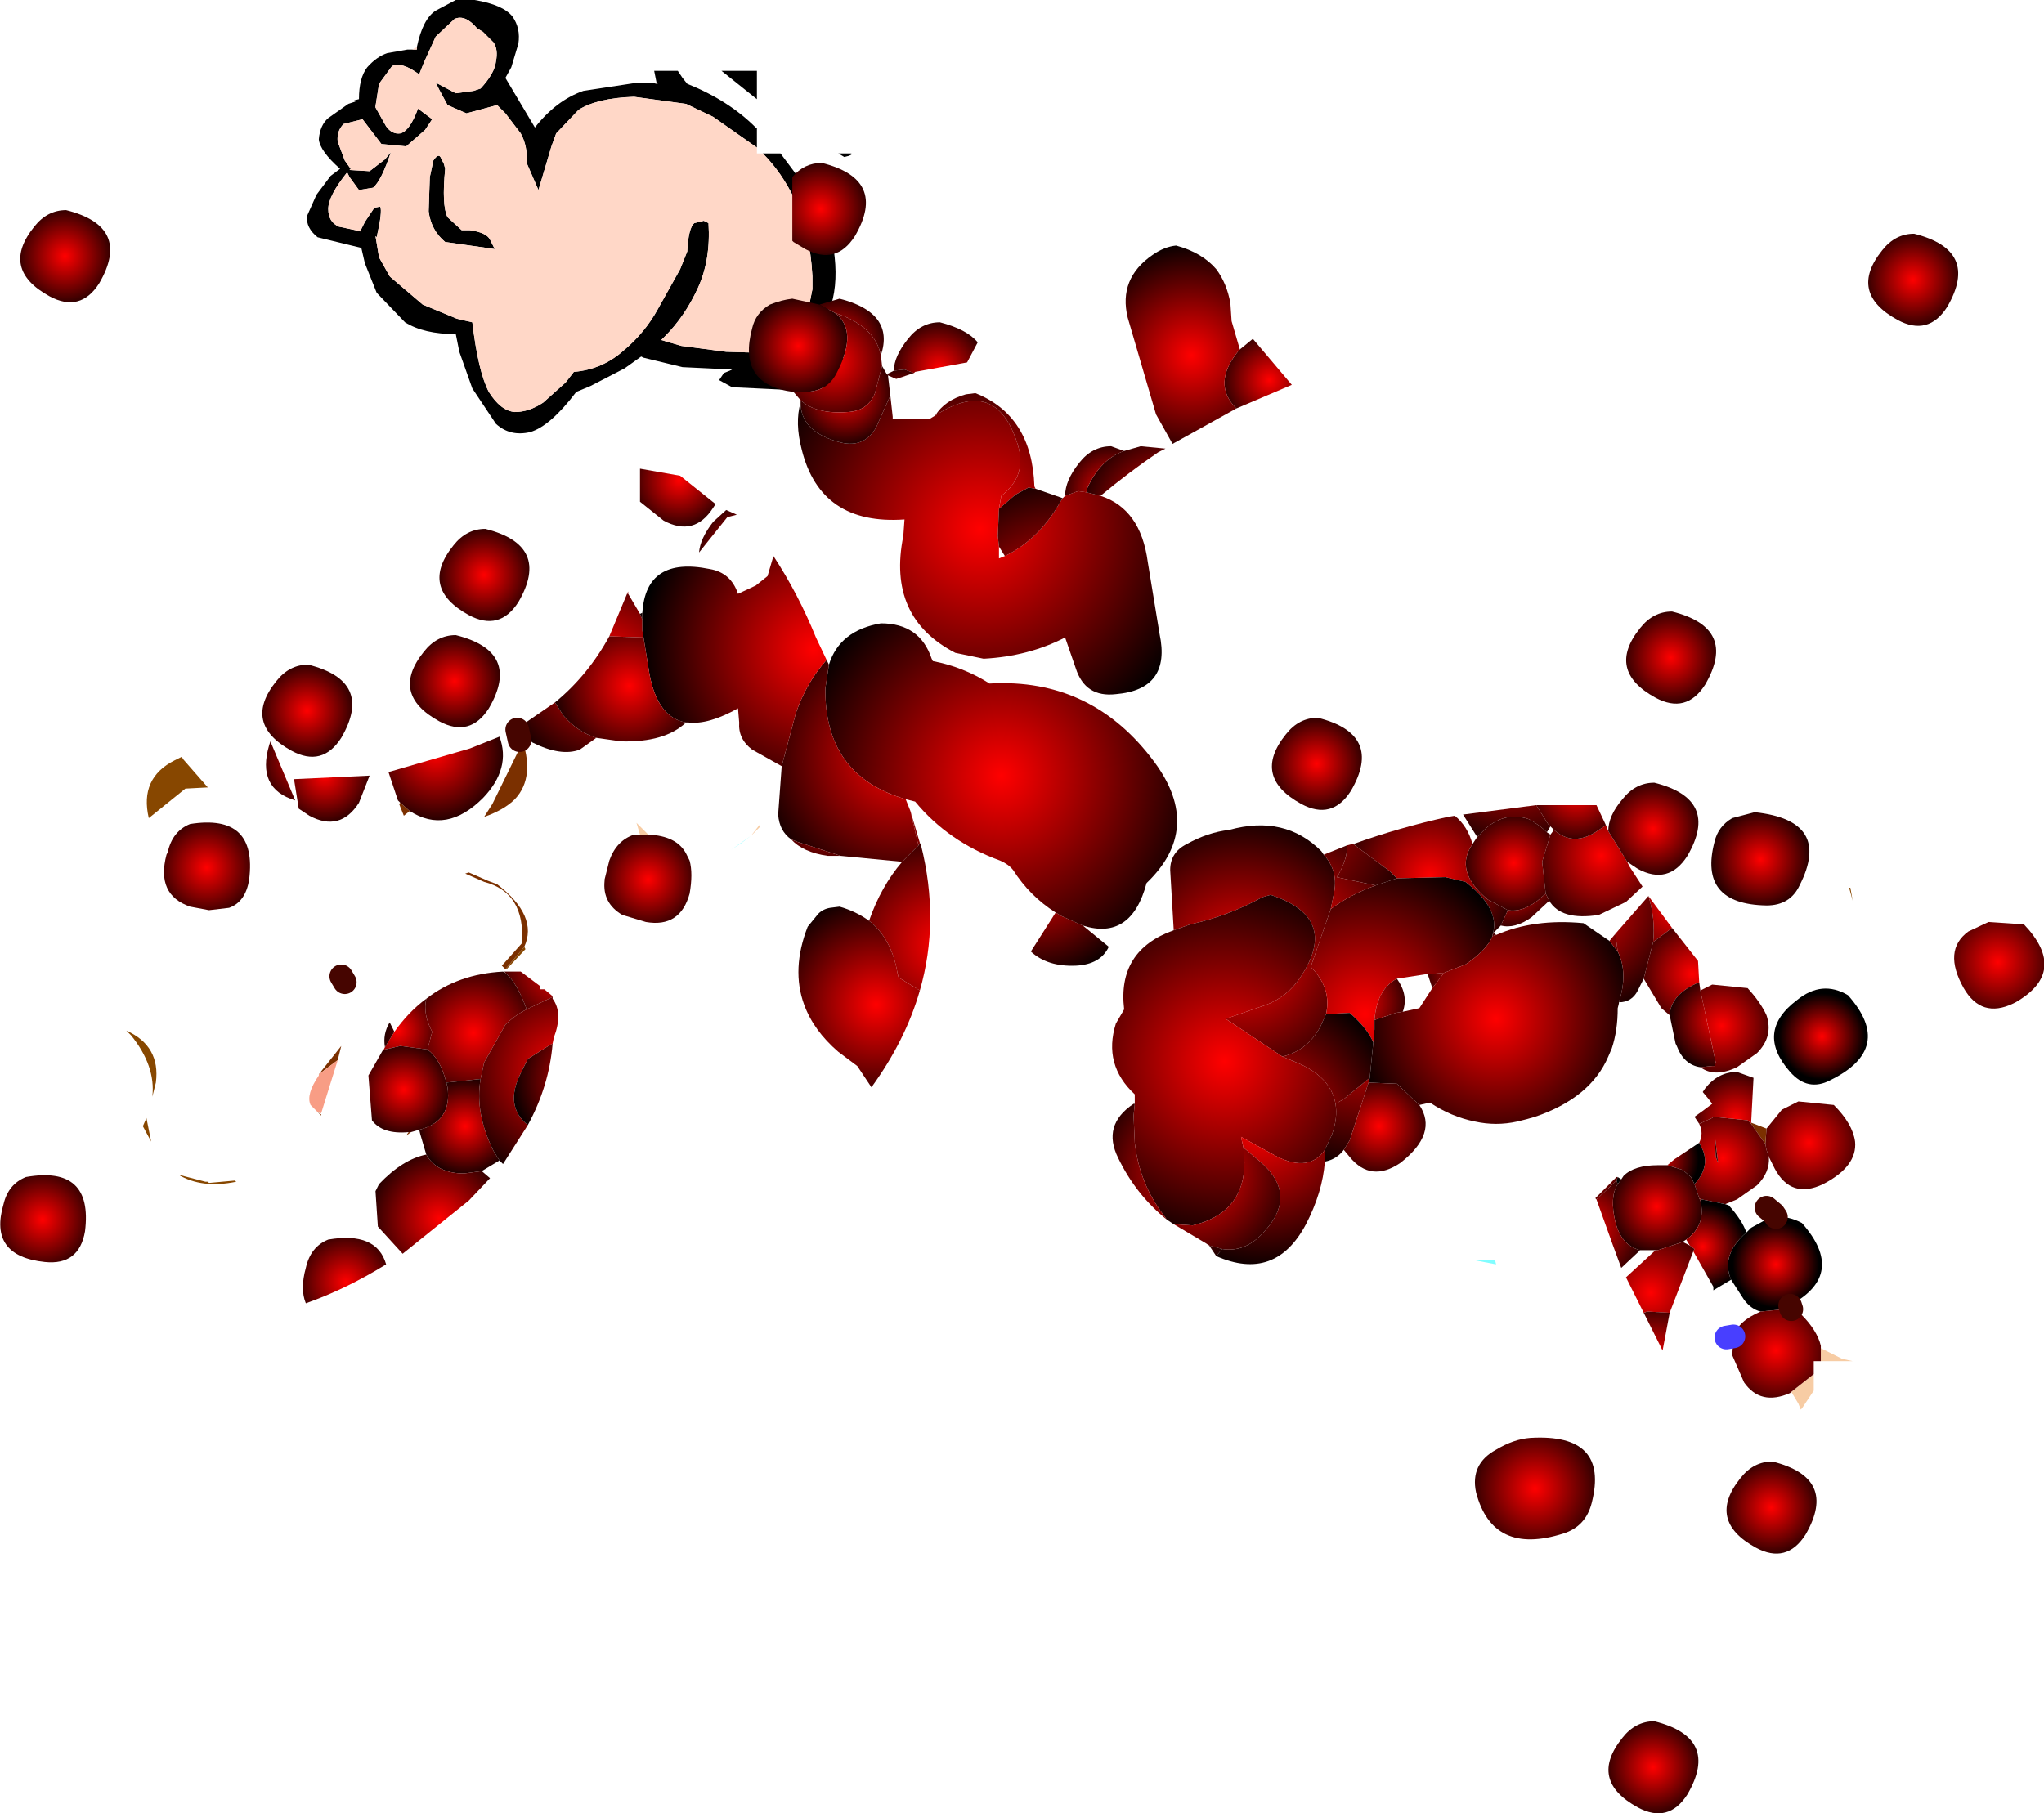 <?xml version="1.0" encoding="UTF-8" standalone="no"?>
<svg xmlns:xlink="http://www.w3.org/1999/xlink" height="76.8px" width="86.55px" xmlns="http://www.w3.org/2000/svg">
  <g transform="matrix(1.0, 0.0, 0.0, 1.0, 145.55, -12.85)">
    <path d="M-113.25 19.35 Q-112.45 20.15 -111.9 21.3 -111.25 22.65 -111.15 24.55 L-111.15 25.1 -111.4 26.35 Q-111.65 27.05 -112.4 27.7 L-112.55 27.8 -113.05 27.8 -114.8 27.75 -116.7 27.5 -117.55 27.25 -117.4 27.1 Q-116.55 26.25 -116.0 25.05 -115.45 23.85 -115.55 22.3 L-115.75 22.2 -116.15 22.3 Q-116.4 22.5 -116.45 23.5 L-116.75 24.25 -117.7 25.95 Q-118.25 26.95 -119.15 27.7 -120.05 28.5 -121.25 28.6 L-121.6 29.05 -122.55 29.9 Q-123.15 30.3 -123.75 30.3 -124.35 30.25 -124.85 29.45 -125.3 28.6 -125.55 26.5 L-126.2 26.35 -127.65 25.75 -129.0 24.6 -129.05 24.55 -129.5 23.75 -129.65 22.85 -129.6 22.9 Q-129.35 21.8 -129.45 21.6 L-129.7 21.65 -130.1 22.25 -130.3 22.65 -130.25 22.65 -131.2 22.45 Q-131.65 22.25 -131.65 21.7 -131.65 21.15 -130.85 20.15 L-130.75 20.35 -130.35 20.9 -129.75 20.8 Q-129.4 20.5 -129.0 19.3 L-129.25 19.6 -129.9 20.1 -130.75 20.05 -130.7 20.0 -130.95 19.65 -131.25 18.85 Q-131.3 18.4 -131.0 18.1 L-130.2 17.9 -129.4 18.95 -128.35 19.05 -127.55 18.35 -127.25 17.9 -127.85 17.45 Q-128.2 18.4 -128.6 18.5 -128.95 18.55 -129.2 18.2 L-129.65 17.4 -129.65 17.35 -129.5 16.4 -128.95 15.65 Q-128.55 15.45 -127.8 16.0 L-127.6 15.5 -127.1 14.4 -126.3 13.65 Q-125.85 13.45 -125.35 14.05 L-125.1 14.2 -124.65 14.65 Q-124.45 14.95 -124.55 15.45 -124.6 15.95 -125.2 16.6 L-125.5 16.7 -126.25 16.8 -127.1 16.35 -126.95 16.65 -126.6 17.3 -125.8 17.65 -124.5 17.3 -124.15 17.65 -123.5 18.5 Q-123.2 19.05 -123.25 19.75 L-122.75 20.9 -122.2 19.05 -122.0 18.5 -121.05 17.5 Q-120.25 17.0 -118.7 16.95 L-116.5 17.25 -115.35 17.8 -113.5 19.1 -113.5 18.25 -113.55 18.25 Q-114.7 17.1 -116.45 16.4 L-116.65 16.15 -116.85 15.85 -117.85 15.85 -117.75 16.35 -117.7 16.4 -118.05 16.35 -118.55 16.35 -120.85 16.7 Q-122.0 17.1 -122.9 18.25 L-124.15 16.15 -123.9 15.7 -123.6 14.7 Q-123.5 14.05 -123.85 13.55 -124.25 13.05 -125.45 12.85 L-126.0 12.85 -126.25 12.85 -127.1 13.3 Q-127.65 13.65 -127.9 14.85 L-127.9 14.95 -128.1 14.95 -128.3 14.95 -129.15 15.1 Q-129.6 15.25 -130.0 15.7 -130.35 16.15 -130.35 17.05 L-130.55 17.1 -130.5 17.15 -130.8 17.25 -131.65 17.85 Q-132.0 18.15 -132.05 18.75 -132.0 19.25 -131.15 20.0 L-131.55 20.3 -132.15 21.1 -132.55 22.0 Q-132.6 22.5 -132.1 22.9 L-130.25 23.35 -130.1 24.0 -129.6 25.25 -128.4 26.5 Q-127.6 27.0 -126.25 27.0 L-126.1 27.75 -125.55 29.3 -124.55 30.8 Q-123.95 31.35 -123.1 31.15 -122.25 30.9 -121.15 29.45 L-120.55 29.2 -119.1 28.45 -118.4 27.95 -118.3 28.0 -116.65 28.4 -114.55 28.5 -114.65 28.55 -114.9 28.65 -115.1 28.95 -114.55 29.25 -112.45 29.35 -111.75 29.4 -110.3 29.2 -109.5 28.95 -109.5 27.75 -109.75 27.95 -109.95 28.1 -110.15 28.15 -111.15 28.5 -111.4 28.55 -112.55 28.55 -112.15 28.25 -111.2 27.35 -110.35 25.75 Q-110.05 24.75 -110.25 23.4 L-110.55 22.55 -111.6 20.55 -112.5 19.35 -113.25 19.35 M-109.5 19.35 L-110.05 19.35 -109.8 19.5 -109.6 19.45 -109.5 19.4 -109.5 19.35 M-113.5 17.05 L-113.5 15.85 -115.0 15.85 -113.5 17.05 M-126.9 19.5 Q-127.0 19.35 -127.2 19.65 L-127.35 20.35 -127.4 21.8 Q-127.3 22.6 -126.7 23.1 L-124.6 23.4 -124.8 23.0 Q-124.95 22.7 -125.65 22.6 L-126.0 22.6 -126.6 22.05 Q-126.85 21.55 -126.7 20.0 L-126.75 19.8 -126.9 19.5" fill="#000000" fill-rule="evenodd" stroke="none"/>
    <path d="M-113.5 19.1 L-115.35 17.8 -116.5 17.25 -118.7 16.95 Q-120.25 17.0 -121.05 17.5 L-122.0 18.5 -122.2 19.05 -122.75 20.9 -123.25 19.75 Q-123.2 19.05 -123.5 18.5 L-124.15 17.65 -124.5 17.3 -125.8 17.65 -126.6 17.3 -126.95 16.65 -127.1 16.35 -126.25 16.8 -125.5 16.7 -125.2 16.6 Q-124.6 15.95 -124.55 15.45 -124.45 14.95 -124.65 14.65 L-125.1 14.2 -125.35 14.05 Q-125.85 13.45 -126.3 13.65 L-127.1 14.4 -127.6 15.5 -127.8 16.0 Q-128.55 15.45 -128.95 15.65 L-129.5 16.4 -129.65 17.35 -129.65 17.4 -129.2 18.2 Q-128.95 18.55 -128.6 18.5 -128.2 18.4 -127.85 17.45 L-127.25 17.9 -127.55 18.35 -128.35 19.05 -129.4 18.95 -130.2 17.9 -131.0 18.1 Q-131.3 18.4 -131.25 18.85 L-130.95 19.65 -130.7 20.0 -130.75 20.05 -129.9 20.1 -129.25 19.6 -129.0 19.3 Q-129.4 20.5 -129.75 20.8 L-130.35 20.9 -130.75 20.35 -130.85 20.15 Q-131.65 21.15 -131.65 21.7 -131.65 22.25 -131.2 22.45 L-130.25 22.65 -130.3 22.65 -130.1 22.25 -129.7 21.65 -129.45 21.6 Q-129.35 21.8 -129.6 22.9 L-129.65 22.85 -129.5 23.75 -129.05 24.55 -129.0 24.6 -127.65 25.75 -126.2 26.35 -125.55 26.5 Q-125.3 28.6 -124.85 29.45 -124.35 30.25 -123.75 30.3 -123.15 30.3 -122.55 29.9 L-121.6 29.05 -121.25 28.6 Q-120.05 28.5 -119.15 27.7 -118.25 26.95 -117.7 25.95 L-116.75 24.25 -116.45 23.5 Q-116.4 22.5 -116.15 22.3 L-115.75 22.2 -115.55 22.3 Q-115.45 23.85 -116.0 25.05 -116.55 26.25 -117.4 27.1 L-117.55 27.25 -116.7 27.5 -114.8 27.75 -113.05 27.8 -112.55 27.8 -112.4 27.7 Q-111.65 27.05 -111.4 26.35 L-111.15 25.1 -111.15 24.55 Q-111.25 22.65 -111.9 21.3 -112.45 20.15 -113.25 19.35 L-113.5 19.35 -113.5 19.1 M-111.4 28.55 L-111.15 28.5 -110.15 28.15 -109.95 28.1 -111.4 28.55 M-128.1 14.95 L-127.9 14.95 -127.9 14.85 -128.1 14.95 M-118.05 16.35 L-117.7 16.4 -117.75 16.35 -118.05 16.35 M-126.9 19.5 L-126.75 19.8 -126.7 20.0 Q-126.85 21.55 -126.6 22.05 L-126.0 22.6 -125.65 22.6 Q-124.95 22.7 -124.8 23.0 L-124.6 23.4 -126.7 23.1 Q-127.3 22.6 -127.4 21.8 L-127.35 20.35 -127.2 19.65 Q-127.0 19.35 -126.9 19.5" fill="#ffd7c7" fill-rule="evenodd" stroke="none"/>
    <path d="M-65.85 23.45 Q-65.3 22.75 -64.5 22.75 -61.7 23.45 -63.1 25.85 -63.9 27.1 -65.2 26.4 -67.3 25.25 -65.85 23.45" fill="url(#gradient0)" fill-rule="evenodd" stroke="none"/>
    <path d="M-93.05 27.65 L-92.5 27.2 -90.85 29.15 -93.2 30.15 Q-94.25 29.1 -93.1 27.7 L-93.05 27.65" fill="url(#gradient1)" fill-rule="evenodd" stroke="none"/>
    <path d="M-93.2 30.15 L-95.9 31.65 -96.6 30.4 -97.8 26.3 Q-98.2 24.65 -96.75 23.65 -96.25 23.3 -95.75 23.25 -94.65 23.55 -94.05 24.25 -93.6 24.85 -93.45 25.7 L-93.4 26.45 -93.05 27.65 -93.1 27.7 Q-94.25 29.1 -93.2 30.15" fill="url(#gradient2)" fill-rule="evenodd" stroke="none"/>
    <path d="M-100.55 33.95 L-100.45 33.85 -99.9 33.65 -99.55 33.7 -98.95 33.85 Q-97.25 34.4 -96.95 36.65 L-96.45 39.7 Q-95.95 42.05 -98.3 42.25 -99.6 42.4 -100.0 41.15 L-100.45 39.85 Q-102.0 40.65 -103.9 40.75 L-105.1 40.5 Q-108.0 39.0 -107.3 35.55 L-107.25 34.85 Q-110.8 35.1 -111.6 31.9 -111.9 30.75 -111.65 29.9 -111.65 31.1 -110.1 31.55 -109.0 31.9 -108.45 30.95 L-107.85 29.6 -107.75 30.5 -107.75 30.6 -106.2 30.6 -105.95 30.45 Q-103.35 28.75 -102.45 31.7 -102.05 33.0 -103.15 33.85 L-103.25 34.4 -103.3 35.55 -103.25 36.0 -103.25 36.5 -103.0 36.4 Q-101.55 35.7 -100.65 34.1 L-100.55 33.95" fill="url(#gradient3)" fill-rule="evenodd" stroke="none"/>
    <path d="M-105.95 30.45 Q-105.55 29.8 -104.65 29.55 L-104.25 29.5 Q-101.85 30.45 -101.75 33.45 L-101.7 33.55 -102.0 33.5 -102.55 33.8 -103.25 34.4 -103.15 33.85 Q-102.05 33.0 -102.45 31.7 -103.35 28.75 -105.95 30.45" fill="url(#gradient4)" fill-rule="evenodd" stroke="none"/>
    <path d="M-101.7 33.55 L-100.55 33.95 -100.65 34.1 Q-101.55 35.7 -103.0 36.4 L-103.25 36.0 -103.3 35.55 -103.25 34.4 -102.55 33.8 -102.0 33.5 -101.7 33.55" fill="url(#gradient5)" fill-rule="evenodd" stroke="none"/>
    <path d="M-97.95 31.95 L-97.25 31.75 -96.2 31.85 -96.5 32.0 Q-97.75 32.85 -98.95 33.85 L-99.55 33.7 -99.5 33.5 Q-98.95 32.3 -97.95 31.95" fill="url(#gradient6)" fill-rule="evenodd" stroke="none"/>
    <path d="M-100.45 33.85 Q-100.45 33.2 -99.85 32.45 -99.3 31.75 -98.5 31.75 L-97.95 31.95 Q-98.95 32.3 -99.5 33.5 L-99.55 33.7 -99.9 33.65 -100.45 33.85" fill="url(#gradient7)" fill-rule="evenodd" stroke="none"/>
    <path d="M-89.75 43.25 Q-86.95 43.95 -88.35 46.35 -89.15 47.6 -90.45 46.9 -92.55 45.75 -91.1 43.95 -90.55 43.25 -89.75 43.25" fill="url(#gradient8)" fill-rule="evenodd" stroke="none"/>
    <path d="M-95.85 52.25 L-96.0 49.7 Q-96.0 48.95 -95.3 48.6 -94.4 48.1 -93.5 48.0 -91.15 47.35 -89.6 48.9 L-89.5 49.05 Q-88.9 49.7 -89.05 50.6 L-89.2 51.35 -90.05 53.8 Q-89.15 54.7 -89.4 55.8 L-89.65 56.35 Q-90.2 57.35 -91.25 57.6 L-93.65 56.0 -92.2 55.5 Q-91.2 55.2 -90.6 54.4 -88.7 51.75 -91.75 50.75 L-92.1 50.85 Q-93.55 51.65 -95.15 52.0 L-95.85 52.25" fill="url(#gradient9)" fill-rule="evenodd" stroke="none"/>
    <path d="M-95.85 52.25 L-95.15 52.0 Q-93.55 51.65 -92.1 50.85 L-91.75 50.75 Q-88.7 51.75 -90.6 54.4 -91.2 55.2 -92.2 55.5 L-93.65 56.0 -91.25 57.6 -90.65 57.85 Q-89.2 58.45 -89.0 59.6 -88.9 60.2 -89.15 60.9 L-89.45 61.55 Q-90.1 62.5 -91.45 61.85 L-93.0 61.0 -92.9 61.45 Q-92.55 64.15 -95.05 64.75 L-95.85 64.7 -96.15 64.5 -96.25 64.35 Q-97.3 63.0 -97.5 61.25 L-97.55 60.1 -97.5 59.6 -97.5 59.2 Q-98.85 57.95 -98.3 56.2 L-97.95 55.6 Q-98.25 53.1 -95.85 52.25" fill="url(#gradient10)" fill-rule="evenodd" stroke="none"/>
    <path d="M-100.85 51.5 L-100.6 51.65 -99.7 52.05 -98.6 52.95 Q-98.95 53.7 -100.0 53.75 -101.2 53.8 -101.9 53.15 L-100.85 51.5" fill="url(#gradient11)" fill-rule="evenodd" stroke="none"/>
    <path d="M-99.7 52.05 L-100.6 51.65 -100.85 51.5 Q-101.95 50.8 -102.65 49.7 -102.85 49.45 -103.2 49.3 -105.4 48.5 -106.8 46.8 L-107.2 46.7 Q-110.65 45.7 -110.6 42.0 L-110.45 41.0 Q-110.0 39.55 -108.25 39.25 -106.6 39.25 -106.1 40.75 L-106.05 40.85 Q-104.75 41.1 -103.65 41.8 -99.3 41.55 -96.65 45.15 -94.6 47.95 -97.0 50.25 -97.65 52.7 -99.7 52.05" fill="url(#gradient12)" fill-rule="evenodd" stroke="none"/>
    <path d="M-83.2 48.6 L-83.0 48.3 -82.65 47.95 Q-81.8 47.2 -80.8 47.55 -80.35 47.8 -80.05 48.1 L-79.9 48.2 -80.25 49.35 -80.1 50.7 -80.45 51.0 Q-81.1 51.5 -81.7 51.4 L-82.55 50.95 Q-84.0 49.75 -83.2 48.6" fill="url(#gradient13)" fill-rule="evenodd" stroke="none"/>
    <path d="M-83.0 48.3 L-83.6 47.35 -80.5 46.95 -80.0 47.75 -79.9 47.85 -80.05 48.1 Q-80.35 47.8 -80.8 47.55 -81.8 47.2 -82.65 47.95 L-83.0 48.3" fill="url(#gradient14)" fill-rule="evenodd" stroke="none"/>
    <path d="M-88.25 48.6 Q-86.3 47.9 -84.25 47.45 L-83.95 47.4 Q-83.4 47.85 -83.2 48.6 -84.0 49.75 -82.55 50.95 L-81.7 51.4 -82.0 52.05 -82.3 52.35 -82.35 52.45 Q-82.0 51.35 -83.5 50.2 L-84.35 50.0 -86.4 50.05 -86.7 49.75 -88.25 48.6" fill="url(#gradient15)" fill-rule="evenodd" stroke="none"/>
    <path d="M-88.5 48.65 L-88.3 48.6 -88.25 48.6 -86.7 49.75 -86.4 50.05 -86.7 50.15 -87.3 50.35 -88.95 50.0 -88.85 49.85 Q-88.5 49.2 -88.5 48.65" fill="url(#gradient16)" fill-rule="evenodd" stroke="none"/>
    <path d="M-89.4 55.8 Q-89.15 54.7 -90.05 53.8 L-89.2 51.35 Q-88.4 50.75 -87.3 50.35 L-86.7 50.15 -86.4 50.05 -84.35 50.0 -83.5 50.2 Q-82.0 51.35 -82.35 52.45 L-82.35 52.5 Q-82.6 53.1 -83.5 53.7 L-84.4 54.05 -84.95 54.1 -85.1 54.1 -86.4 54.3 Q-87.25 54.75 -87.35 56.05 L-87.35 56.45 -87.4 57.0 Q-87.65 56.4 -88.4 55.75 L-89.4 55.8 M-88.65 61.55 Q-88.95 61.95 -89.45 62.05 L-89.45 61.55 -89.15 60.9 Q-88.9 60.2 -89.0 59.6 L-88.65 59.4 -87.55 58.5 -87.6 58.7 -88.4 61.15 -88.65 61.55" fill="url(#gradient17)" fill-rule="evenodd" stroke="none"/>
    <path d="M-82.3 52.35 L-82.2 52.45 -82.35 52.5 -82.35 52.45 -82.3 52.35 M-85.1 54.1 L-84.95 54.1 -84.4 54.05 -84.9 54.7 -85.1 54.1" fill="url(#gradient18)" fill-rule="evenodd" stroke="none"/>
    <path d="M-88.3 48.6 L-88.25 48.6 -88.3 48.6" fill="url(#gradient19)" fill-rule="evenodd" stroke="none"/>
    <path d="M-89.2 51.35 L-89.05 50.6 Q-88.9 49.7 -89.5 49.05 L-88.5 48.65 Q-88.5 49.2 -88.85 49.85 L-88.95 50.0 -87.3 50.35 Q-88.4 50.75 -89.2 51.35" fill="url(#gradient20)" fill-rule="evenodd" stroke="none"/>
    <path d="M-91.25 57.6 Q-90.2 57.35 -89.65 56.35 L-89.4 55.8 -88.4 55.75 Q-87.65 56.4 -87.4 57.0 L-87.55 58.5 -88.65 59.4 -89.0 59.6 Q-89.2 58.45 -90.65 57.85 L-91.25 57.6 M-89.45 62.05 Q-89.55 63.35 -90.25 64.7 -91.55 67.15 -94.05 66.05 L-93.8 65.75 Q-92.85 65.9 -92.1 65.1 -90.5 63.45 -92.25 62.0 L-92.9 61.45 -93.0 61.0 -91.45 61.85 Q-90.1 62.5 -89.45 61.55 L-89.45 62.05" fill="url(#gradient21)" fill-rule="evenodd" stroke="none"/>
    <path d="M-82.2 52.45 Q-80.6 51.75 -78.5 51.95 L-77.4 52.7 -77.05 53.15 Q-76.6 54.05 -77.0 55.3 L-77.0 55.35 -77.05 55.55 Q-77.05 56.5 -77.3 57.25 L-77.45 57.6 Q-78.2 59.35 -80.55 60.15 L-80.9 60.25 -81.3 60.35 Q-82.2 60.55 -83.1 60.35 -84.1 60.15 -85.0 59.55 L-85.45 59.65 -86.4 58.75 -87.6 58.7 -87.55 58.5 -87.4 57.0 -87.35 56.45 -87.35 56.05 -86.45 55.75 -86.15 55.7 -85.45 55.55 -84.9 54.7 -84.4 54.05 -83.5 53.7 Q-82.6 53.1 -82.35 52.5 L-82.2 52.45" fill="url(#gradient22)" fill-rule="evenodd" stroke="none"/>
    <path d="M-87.35 56.05 Q-87.25 54.75 -86.4 54.3 -85.9 55.0 -86.15 55.7 L-86.45 55.75 -87.35 56.05" fill="url(#gradient23)" fill-rule="evenodd" stroke="none"/>
    <path d="M-85.45 59.65 Q-84.65 60.85 -86.25 62.1 -87.5 62.95 -88.4 61.85 L-88.65 61.55 -88.4 61.15 -87.6 58.7 -86.4 58.75 -85.45 59.65" fill="url(#gradient24)" fill-rule="evenodd" stroke="none"/>
    <path d="M-74.75 38.75 Q-71.95 39.45 -73.35 41.85 -74.15 43.1 -75.45 42.4 -77.55 41.25 -76.1 39.45 -75.55 38.75 -74.75 38.75" fill="url(#gradient25)" fill-rule="evenodd" stroke="none"/>
    <path d="M-72.2 47.5 L-71.25 47.25 Q-67.95 47.6 -69.35 50.35 -69.75 51.2 -70.75 51.2 -73.65 51.15 -72.95 48.5 -72.8 47.85 -72.2 47.5" fill="url(#gradient26)" fill-rule="evenodd" stroke="none"/>
    <path d="M-77.55 47.8 L-77.45 48.05 -76.65 49.35 -76.55 49.55 -76.0 50.4 -76.7 51.05 -77.85 51.6 Q-79.45 51.85 -79.95 51.0 L-80.1 50.7 -80.25 49.35 -79.9 48.2 -79.75 48.0 Q-78.9 48.75 -77.85 48.0 L-77.55 47.8" fill="url(#gradient27)" fill-rule="evenodd" stroke="none"/>
    <path d="M-77.45 48.05 Q-77.45 47.4 -76.85 46.7 -76.3 46.0 -75.5 46.0 -72.7 46.7 -74.1 49.1 -74.9 50.35 -76.2 49.65 L-76.65 49.35 -77.45 48.05" fill="url(#gradient28)" fill-rule="evenodd" stroke="none"/>
    <path d="M-75.75 50.8 L-74.75 52.15 -75.55 52.75 Q-75.45 51.75 -75.75 50.8" fill="url(#gradient29)" fill-rule="evenodd" stroke="none"/>
    <path d="M-77.15 52.4 L-75.75 50.8 Q-75.45 51.75 -75.55 52.75 L-75.95 54.3 -76.2 54.8 Q-76.45 55.3 -77.0 55.3 -76.6 54.05 -77.05 53.15 L-77.15 52.4" fill="url(#gradient30)" fill-rule="evenodd" stroke="none"/>
    <path d="M-74.75 52.15 L-73.65 53.55 -73.6 54.45 Q-74.8 54.95 -74.85 55.85 L-75.2 55.55 -75.95 54.3 -75.55 52.75 -74.75 52.15" fill="url(#gradient31)" fill-rule="evenodd" stroke="none"/>
    <path d="M-80.5 46.95 L-77.95 46.95 -77.55 47.8 -77.85 48.0 Q-78.9 48.75 -79.75 48.0 L-79.9 47.85 -80.0 47.75 -80.5 46.95" fill="url(#gradient32)" fill-rule="evenodd" stroke="none"/>
    <path d="M-79.95 51.0 L-80.7 51.7 Q-81.4 52.2 -82.0 52.05 L-81.7 51.4 Q-81.1 51.5 -80.45 51.0 L-80.1 50.7 -79.95 51.0" fill="url(#gradient33)" fill-rule="evenodd" stroke="none"/>
    <path d="M-73.6 54.45 L-73.55 54.8 -72.9 57.85 -72.95 58.0 -73.05 58.0 -73.55 58.05 Q-74.25 57.95 -74.55 57.15 L-74.6 57.05 -74.85 55.85 Q-74.8 54.95 -73.6 54.45" fill="url(#gradient34)" fill-rule="evenodd" stroke="none"/>
    <path d="M-73.55 54.8 L-73.05 54.55 -71.55 54.7 Q-71.0 55.3 -70.75 55.85 -70.45 56.75 -71.15 57.45 L-72.0 58.05 Q-72.95 58.5 -73.55 58.05 L-73.05 58.0 -72.95 58.0 -72.9 57.85 -73.55 54.8" fill="url(#gradient35)" fill-rule="evenodd" stroke="none"/>
    <path d="M-77.4 52.7 L-77.15 52.4 -77.05 53.15 -77.4 52.7" fill="url(#gradient36)" fill-rule="evenodd" stroke="none"/>
    <path d="M-67.2 50.45 L-67.1 51.0 -67.25 50.45 -67.2 50.45 M-70.45 64.25 L-70.35 64.4 -70.45 64.25 M-69.7 68.1 L-69.65 68.3 -69.7 68.3 -69.75 68.15 -69.7 68.3 -69.8 68.25 -69.8 68.2 -69.75 68.15 -69.7 68.1 M-137.85 44.9 L-137.8 45.0 -136.75 46.2 -137.7 46.25 -139.25 47.5 Q-139.65 45.8 -138.15 45.05 L-137.85 44.9 M-140.2 56.5 Q-138.75 57.15 -138.95 58.7 L-139.1 59.3 Q-138.95 58.0 -140.0 56.7 L-140.2 56.5 M-123.35 52.95 L-123.3 53.05 -124.1 53.9 -124.15 53.9 -123.35 52.95 M-139.5 60.55 L-139.35 60.2 -139.15 61.2 -139.5 60.55 M-136.7 62.95 L-135.6 62.85 -135.55 62.9 Q-137.0 63.2 -138.0 62.6 L-136.85 62.9 -136.75 62.9 -136.7 62.95" fill="#874700" fill-rule="evenodd" stroke="none"/>
    <path d="M-73.6 60.45 L-73.8 60.15 -73.45 59.9 -73.05 59.6 -73.2 59.4 -73.45 59.1 -73.35 58.95 Q-72.8 58.25 -72.0 58.25 L-71.3 58.5 -71.4 60.4 -71.4 60.45 -71.55 60.3 -73.0 60.15 -73.05 60.2 -73.6 60.45" fill="url(#gradient37)" fill-rule="evenodd" stroke="none"/>
    <path d="M-67.3 55.0 Q-65.3 57.25 -68.05 58.6 -69.0 59.1 -69.75 58.25 -71.25 56.55 -69.45 55.2 -68.4 54.35 -67.3 55.0" fill="url(#gradient38)" fill-rule="evenodd" stroke="none"/>
    <path d="M-62.2 52.3 L-61.35 51.9 -59.85 52.0 Q-57.95 54.0 -60.2 55.3 L-60.3 55.35 Q-61.65 56.0 -62.4 54.7 -63.3 53.1 -62.2 52.3" fill="url(#gradient39)" fill-rule="evenodd" stroke="none"/>
    <path d="M-70.75 60.65 L-70.1 59.85 -69.4 59.5 -67.9 59.65 Q-67.1 60.45 -67.0 61.2 -66.9 62.25 -68.35 63.0 -69.7 63.65 -70.4 62.35 L-70.65 61.85 -70.75 61.55 -70.8 61.3 -70.75 60.65" fill="url(#gradient40)" fill-rule="evenodd" stroke="none"/>
    <path d="M-71.4 60.4 L-70.75 60.65 -70.8 61.3 -71.4 60.45 -71.4 60.4 M-123.55 44.2 L-123.65 43.75 -123.55 43.8 -123.5 44.0 Q-122.85 45.75 -123.75 46.7 -124.2 47.15 -125.05 47.45 L-124.7 46.9 -123.5 44.45 -123.45 44.3 -123.55 44.2 M-128.2 47.2 L-128.45 47.4 -128.65 46.9 -128.6 46.85 -128.2 47.2 M-124.15 53.9 L-124.3 53.75 -123.45 52.8 Q-123.3 50.65 -125.05 50.2 L-125.85 49.85 -125.7 49.8 -124.9 50.15 -124.5 50.3 Q-122.75 51.65 -123.35 52.95 L-124.15 53.9 M-131.1 54.2 L-130.95 54.25 -130.95 54.45 -131.1 54.2 M-132.05 58.35 L-131.1 57.15 -131.25 57.75 -132.05 58.35 M-132.1 59.95 L-131.95 60.05 -131.95 60.1 -132.4 59.65 -132.1 59.95 M-128.15 60.8 L-128.35 60.95 -128.25 60.8 -128.15 60.8" fill="#7b3000" fill-rule="evenodd" stroke="none"/>
    <path d="M-70.65 61.85 Q-70.6 62.5 -71.15 63.05 L-72.0 63.65 -72.5 63.85 -73.5 63.65 -73.6 63.6 -73.8 63.0 Q-73.15 62.3 -73.45 61.55 L-73.6 61.25 Q-73.4 60.85 -73.6 60.45 L-73.05 60.2 -73.0 60.15 -71.55 60.3 -71.4 60.45 -70.8 61.3 -70.75 61.55 -70.65 61.85 M-72.95 60.85 L-72.9 61.85 -72.8 62.1 -72.95 60.85" fill="url(#gradient41)" fill-rule="evenodd" stroke="none"/>
    <path d="M-71.6 65.05 L-71.4 64.85 -70.85 64.55 -70.5 64.4 -70.35 64.4 Q-69.8 64.35 -69.25 64.65 -67.35 66.8 -69.7 68.1 L-69.75 68.15 -69.8 68.2 -69.9 68.25 -70.0 68.3 -71.0 68.4 Q-71.4 68.3 -71.7 67.9 L-72.25 67.05 Q-72.7 66.0 -71.6 65.05" fill="url(#gradient42)" fill-rule="evenodd" stroke="none"/>
    <path d="M-70.85 64.55 L-71.0 63.85 -70.95 63.85 -70.8 63.95 -70.75 64.0 -70.5 64.4 -70.85 64.55 M-68.45 69.95 L-67.55 70.4 -67.1 70.5 -68.45 70.5 -68.45 69.95 M-68.75 71.05 L-68.75 71.75 -69.25 72.5 -69.3 72.55 -69.4 72.3 -69.7 71.8 -68.75 71.05 M-69.8 68.25 L-69.9 68.25 -69.8 68.2 -69.8 68.25 M-113.75 48.25 L-113.4 47.8 -113.35 47.85 -113.75 48.25 M-118.45 48.2 L-118.6 47.7 -118.1 48.2 -118.45 48.2" fill="#f7cca4" fill-rule="evenodd" stroke="none"/>
    <path d="M-69.65 68.3 Q-69.45 68.35 -69.3 68.5 -68.6 69.2 -68.45 69.85 L-68.45 69.95 -68.45 70.5 -68.75 70.5 -68.75 71.05 -69.7 71.8 -69.75 71.85 Q-71.0 72.4 -71.7 71.4 L-72.2 70.25 -72.15 69.45 Q-71.95 68.8 -71.0 68.4 L-70.0 68.3 -69.9 68.25 -69.8 68.25 -69.7 68.3 -69.65 68.3" fill="url(#gradient43)" fill-rule="evenodd" stroke="none"/>
    <path d="M-73.6 61.25 L-73.45 61.55 Q-73.15 62.3 -73.8 63.0 L-73.95 62.7 -74.3 62.4 -74.95 62.2 -74.65 61.95 -73.6 61.25 M-77.05 62.7 L-76.9 62.8 -77.05 63.0 -77.1 62.85 -77.05 62.7" fill="url(#gradient44)" fill-rule="evenodd" stroke="none"/>
    <path d="M-72.95 60.85 L-72.8 62.1 -72.9 61.85 -72.95 60.85" fill="url(#gradient45)" fill-rule="evenodd" stroke="none"/>
    <path d="M-73.8 63.0 L-73.6 63.6 -73.55 63.7 Q-73.3 64.75 -74.15 65.35 L-74.3 65.45 -75.35 65.8 -75.45 65.8 -76.1 65.8 Q-76.9 65.6 -77.15 64.6 -77.4 63.55 -77.05 63.0 L-76.9 62.8 -76.8 62.65 Q-76.35 62.2 -75.35 62.2 L-74.95 62.2 -74.3 62.4 -73.95 62.7 -73.8 63.0" fill="url(#gradient46)" fill-rule="evenodd" stroke="none"/>
    <path d="M-76.1 65.8 L-76.9 66.55 -77.25 65.6 -77.95 63.65 -77.1 62.85 -77.05 63.0 Q-77.4 63.55 -77.15 64.6 -76.9 65.6 -76.1 65.8" fill="url(#gradient47)" fill-rule="evenodd" stroke="none"/>
    <path d="M-77.95 63.65 L-78.0 63.6 -77.1 62.7 -77.05 62.7 -77.1 62.85 -77.95 63.65" fill="url(#gradient48)" fill-rule="evenodd" stroke="none"/>
    <path d="M-73.6 63.6 L-73.5 63.65 -73.55 63.7 -73.6 63.6" fill="url(#gradient49)" fill-rule="evenodd" stroke="none"/>
    <path d="M-72.5 63.85 L-72.35 63.9 Q-71.8 64.5 -71.6 65.05 -72.7 66.0 -72.25 67.05 L-73.0 67.5 -73.0 67.35 -73.85 65.85 -73.8 65.75 -74.0 65.6 -74.15 65.35 Q-73.3 64.75 -73.55 63.7 L-73.5 63.65 -72.5 63.85" fill="url(#gradient50)" fill-rule="evenodd" stroke="none"/>
    <path d="M-73.85 65.85 L-74.85 68.45 -75.8 68.4 -75.95 68.45 -76.7 66.95 -75.45 65.8 -75.35 65.8 -74.3 65.45 -74.0 65.6 -73.8 65.75 -73.85 65.85" fill="url(#gradient51)" fill-rule="evenodd" stroke="none"/>
    <path d="M-74.85 68.45 L-75.15 70.05 -75.95 68.45 -75.8 68.4 -74.85 68.45" fill="url(#gradient52)" fill-rule="evenodd" stroke="none"/>
    <path d="M-79.35 77.8 Q-82.35 78.75 -83.05 76.05 -83.3 74.85 -82.2 74.25 -81.45 73.8 -80.75 73.75 -77.4 73.55 -78.15 76.5 -78.4 77.5 -79.35 77.8" fill="url(#gradient53)" fill-rule="evenodd" stroke="none"/>
    <path d="M-70.5 74.75 Q-67.7 75.45 -69.1 77.85 -69.9 79.1 -71.2 78.4 -73.3 77.25 -71.85 75.45 -71.3 74.75 -70.5 74.75" fill="url(#gradient54)" fill-rule="evenodd" stroke="none"/>
    <path d="M-94.35 65.6 L-94.5 65.5 -95.85 64.7 -95.05 64.75 Q-92.55 64.15 -92.9 61.45 L-92.25 62.0 Q-90.5 63.45 -92.1 65.1 -92.85 65.9 -93.8 65.75 L-94.35 65.6 M-96.15 64.5 Q-97.45 63.45 -98.2 61.9 -98.9 60.5 -97.55 59.6 L-97.5 59.6 -97.55 60.1 -97.5 61.25 Q-97.3 63.0 -96.25 64.35 L-96.15 64.5" fill="url(#gradient55)" fill-rule="evenodd" stroke="none"/>
    <path d="M-94.05 66.05 L-94.35 65.6 -93.8 65.75 -94.05 66.05" fill="url(#gradient56)" fill-rule="evenodd" stroke="none"/>
    <path d="M-76.2 89.4 Q-78.3 88.25 -76.85 86.45 -76.3 85.75 -75.5 85.75 -72.7 86.45 -74.1 88.85 -74.9 90.1 -76.2 89.4" fill="url(#gradient57)" fill-rule="evenodd" stroke="none"/>
    <path d="M-82.2 66.4 L-83.25 66.2 -82.25 66.2 -82.2 66.4 M-113.75 48.25 L-114.6 48.85 -114.15 48.55 -113.75 48.25" fill="#81fdff" fill-rule="evenodd" stroke="none"/>
    <path d="M-144.1 22.45 Q-143.55 21.75 -142.75 21.75 -139.95 22.45 -141.35 24.85 -142.15 26.1 -143.45 25.4 -145.55 24.25 -144.1 22.45" fill="url(#gradient58)" fill-rule="evenodd" stroke="none"/>
    <path d="M-110.75 19.75 Q-107.95 20.45 -109.35 22.85 -110.15 24.1 -111.45 23.4 L-111.95 23.1 -112.0 23.05 -112.0 20.35 Q-111.5 19.75 -110.75 19.75" fill="url(#gradient59)" fill-rule="evenodd" stroke="none"/>
    <path d="M-116.75 33.0 L-115.25 34.2 -115.35 34.35 Q-116.15 35.6 -117.45 34.9 L-118.45 34.1 -118.45 34.0 -118.45 32.7 -116.75 33.0" fill="url(#gradient60)" fill-rule="evenodd" stroke="none"/>
    <path d="M-111.95 29.45 Q-114.35 29.15 -113.7 26.75 -113.55 26.1 -112.95 25.75 -112.45 25.55 -112.0 25.5 L-110.85 25.75 -110.2 26.1 Q-109.2 26.85 -110.1 28.6 -110.5 29.45 -111.5 29.45 L-111.95 29.45" fill="url(#gradient61)" fill-rule="evenodd" stroke="none"/>
    <path d="M-107.7 28.55 Q-107.7 27.95 -107.1 27.2 -106.55 26.5 -105.75 26.5 -104.6 26.8 -104.15 27.35 L-104.6 28.2 -106.8 28.6 -106.85 28.65 -107.25 28.5 -107.7 28.55" fill="url(#gradient62)" fill-rule="evenodd" stroke="none"/>
    <path d="M-110.85 25.75 L-110.0 25.5 Q-107.65 26.1 -108.25 27.9 -108.5 26.65 -110.2 26.1 L-110.85 25.75" fill="url(#gradient63)" fill-rule="evenodd" stroke="none"/>
    <path d="M-111.65 29.8 L-111.95 29.45 -111.5 29.45 Q-110.5 29.45 -110.1 28.6 -109.2 26.85 -110.2 26.1 -108.5 26.65 -108.25 27.9 L-108.2 28.35 -108.5 29.5 Q-108.8 30.25 -109.65 30.3 -111.0 30.4 -111.65 29.8" fill="url(#gradient64)" fill-rule="evenodd" stroke="none"/>
    <path d="M-111.65 29.9 L-111.65 29.8 Q-111.0 30.4 -109.65 30.3 -108.8 30.25 -108.5 29.5 L-108.2 28.35 -108.0 28.7 -107.95 28.75 -107.85 29.6 -108.45 30.95 Q-109.0 31.9 -110.1 31.55 -111.65 31.1 -111.65 29.9" fill="url(#gradient65)" fill-rule="evenodd" stroke="none"/>
    <path d="M-108.0 28.7 L-107.7 28.55 -107.25 28.5 -106.85 28.65 -107.6 28.9 -107.95 28.75 -108.0 28.7" fill="url(#gradient66)" fill-rule="evenodd" stroke="none"/>
    <path d="M-125.0 35.25 Q-122.2 35.95 -123.6 38.35 -124.4 39.6 -125.7 38.9 -127.8 37.75 -126.35 35.95 -125.8 35.25 -125.0 35.25" fill="url(#gradient67)" fill-rule="evenodd" stroke="none"/>
    <path d="M-131.1 44.1 Q-131.9 45.35 -133.2 44.65 -135.3 43.5 -133.85 41.7 -133.3 41.0 -132.5 41.0 -129.7 41.7 -131.1 44.1" fill="url(#gradient68)" fill-rule="evenodd" stroke="none"/>
    <path d="M-123.65 43.75 L-123.65 43.7 -122.05 42.6 -121.7 43.15 Q-121.1 43.85 -120.3 44.1 L-121.0 44.6 Q-121.8 44.9 -123.0 44.3 L-123.5 43.9 -123.55 43.8 -123.65 43.75 M-119.75 39.8 L-119.0 38.0 -118.95 38.0 -118.45 38.85 -118.35 39.1 -118.35 39.55 -118.3 39.85 -119.75 39.8" fill="url(#gradient69)" fill-rule="evenodd" stroke="none"/>
    <path d="M-126.95 43.4 Q-129.05 42.25 -127.6 40.45 -127.05 39.75 -126.25 39.75 -123.45 40.45 -124.85 42.85 -125.65 44.1 -126.95 43.4" fill="url(#gradient70)" fill-rule="evenodd" stroke="none"/>
    <path d="M-128.6 46.85 L-128.7 46.75 -129.1 45.55 -125.65 44.55 -124.4 44.05 Q-123.9 45.4 -125.1 46.65 -126.65 48.2 -128.2 47.2 L-128.6 46.85" fill="url(#gradient71)" fill-rule="evenodd" stroke="none"/>
    <path d="M-134.1 44.25 L-133.05 46.75 Q-134.7 46.25 -134.15 44.4 L-134.1 44.25" fill="url(#gradient72)" fill-rule="evenodd" stroke="none"/>
    <path d="M-135.85 51.3 L-136.7 51.4 -137.5 51.25 Q-138.95 50.75 -138.5 49.05 L-138.45 48.95 Q-138.25 48.05 -137.5 47.75 -134.65 47.3 -135.0 50.1 -135.15 51.05 -135.85 51.3" fill="url(#gradient73)" fill-rule="evenodd" stroke="none"/>
    <path d="M-132.45 47.4 L-132.9 47.1 -133.1 45.85 -129.9 45.7 -130.35 46.85 Q-131.15 48.1 -132.45 47.4" fill="url(#gradient74)" fill-rule="evenodd" stroke="none"/>
    <path d="M-131.25 57.75 L-131.95 60.0 -132.1 59.95 -132.4 59.65 Q-132.6 59.2 -132.05 58.4 L-132.05 58.35 -131.25 57.75" fill="#f89d85" fill-rule="evenodd" stroke="none"/>
    <path d="M-129.25 57.2 L-128.85 56.55 Q-128.25 55.7 -127.5 55.15 -127.65 55.8 -127.25 56.55 L-127.45 57.3 -128.6 57.15 -129.25 57.3 -129.35 57.35 -129.3 57.3 -129.25 57.2" fill="url(#gradient75)" fill-rule="evenodd" stroke="none"/>
    <path d="M-128.85 56.55 L-129.25 57.2 Q-129.35 56.65 -129.05 56.15 L-128.85 56.55" fill="url(#gradient76)" fill-rule="evenodd" stroke="none"/>
    <path d="M-129.35 57.35 L-129.25 57.3 -128.6 57.15 -127.45 57.3 Q-126.9 57.7 -126.65 58.7 L-126.6 58.9 Q-126.4 60.35 -127.8 60.7 L-128.15 60.8 -128.25 60.8 Q-129.35 60.9 -129.8 60.3 L-129.95 58.4 -129.35 57.35" fill="url(#gradient77)" fill-rule="evenodd" stroke="none"/>
    <path d="M-124.15 54.05 L-124.2 54.0 -123.5 54.0 -122.7 54.6 -122.7 54.75 -122.5 54.75 -122.2 55.0 -122.15 55.05 -122.2 55.1 -123.25 55.6 Q-123.55 54.75 -123.95 54.25 L-124.15 54.05" fill="url(#gradient78)" fill-rule="evenodd" stroke="none"/>
    <path d="M-127.45 57.3 L-127.25 56.55 Q-127.65 55.8 -127.5 55.15 -126.15 54.1 -124.25 54.0 L-124.15 54.05 -123.95 54.25 Q-123.55 54.75 -123.25 55.6 -123.75 55.85 -124.15 56.25 L-125.05 57.85 -125.2 58.55 -126.65 58.7 Q-126.9 57.7 -127.45 57.3" fill="url(#gradient79)" fill-rule="evenodd" stroke="none"/>
    <path d="M-124.4 62.0 L-125.15 62.45 -125.9 62.55 Q-127.05 62.55 -127.5 61.75 L-127.75 60.9 -127.8 60.7 Q-126.4 60.35 -126.6 58.9 L-126.65 58.7 -125.2 58.55 Q-125.45 60.0 -124.65 61.6 L-124.4 62.0" fill="url(#gradient80)" fill-rule="evenodd" stroke="none"/>
    <path d="M-122.15 55.05 L-122.15 55.15 Q-121.7 55.75 -122.1 56.8 L-122.15 57.05 -122.25 57.1 -123.2 57.7 -123.45 58.2 -123.5 58.3 Q-124.2 59.7 -123.2 60.5 L-124.25 62.15 -124.4 62.0 -124.65 61.6 Q-125.45 60.0 -125.2 58.55 L-125.05 57.85 -124.15 56.25 Q-123.75 55.85 -123.25 55.6 L-122.2 55.1 -122.15 55.05" fill="url(#gradient81)" fill-rule="evenodd" stroke="none"/>
    <path d="M-122.15 57.05 Q-122.3 58.85 -123.2 60.5 -124.2 59.7 -123.5 58.3 L-123.45 58.2 -123.2 57.7 -122.25 57.1 -122.15 57.05" fill="url(#gradient82)" fill-rule="evenodd" stroke="none"/>
    <path d="M-110.45 41.0 L-110.6 42.0 Q-110.65 45.7 -107.2 46.7 L-107.0 47.2 -106.7 48.5 -106.65 48.65 -107.35 49.35 -109.95 49.1 -111.8 48.5 -112.05 48.4 Q-112.55 48.05 -112.6 47.35 L-112.45 45.3 -111.85 43.05 Q-111.4 41.75 -110.55 40.8 L-110.45 41.0" fill="url(#gradient83)" fill-rule="evenodd" stroke="none"/>
    <path d="M-118.35 38.8 Q-118.2 36.4 -115.5 36.95 -114.6 37.1 -114.3 38.0 L-113.55 37.65 -113.05 37.25 -112.8 36.4 Q-111.75 38.0 -111.0 39.85 L-110.55 40.8 Q-111.4 41.75 -111.85 43.05 L-112.45 45.3 -113.7 44.6 Q-114.3 44.15 -114.25 43.45 L-114.3 42.85 Q-115.55 43.55 -116.4 43.45 L-116.5 43.45 Q-117.7 43.25 -118.05 41.4 L-118.3 39.85 -118.35 39.55 -118.35 39.1 -118.35 38.8" fill="url(#gradient84)" fill-rule="evenodd" stroke="none"/>
    <path d="M-114.35 34.65 L-114.75 34.75 -115.95 36.25 Q-115.9 35.65 -115.35 34.95 L-114.8 34.45 -114.35 34.65" fill="url(#gradient85)" fill-rule="evenodd" stroke="none"/>
    <path d="M-118.45 38.85 L-118.35 38.8 -118.35 39.1 -118.45 38.85" fill="url(#gradient86)" fill-rule="evenodd" stroke="none"/>
    <path d="M-119.0 38.0 L-118.95 37.9 -118.95 38.0 -119.0 38.0" fill="url(#gradient87)" fill-rule="evenodd" stroke="none"/>
    <path d="M-122.05 42.6 Q-120.65 41.45 -119.75 39.8 L-118.3 39.85 -118.05 41.4 Q-117.7 43.25 -116.5 43.45 -117.4 44.3 -119.25 44.25 L-120.3 44.1 Q-121.1 43.85 -121.7 43.15 L-122.05 42.6" fill="url(#gradient88)" fill-rule="evenodd" stroke="none"/>
    <path d="M-118.1 48.2 Q-116.9 48.25 -116.5 49.0 L-116.35 49.3 Q-116.2 49.85 -116.35 50.7 -116.75 52.15 -118.2 51.9 L-119.2 51.6 Q-120.05 51.1 -119.95 50.15 L-119.95 50.1 -119.75 49.3 Q-119.45 48.45 -118.7 48.2 L-118.45 48.2 -118.1 48.2" fill="url(#gradient89)" fill-rule="evenodd" stroke="none"/>
    <path d="M-106.65 48.65 L-106.7 48.5 -107.0 47.2 -106.6 48.55 -106.65 48.65" fill="url(#gradient90)" fill-rule="evenodd" stroke="none"/>
    <path d="M-107.35 49.35 L-106.65 48.65 -106.6 48.55 -106.55 48.65 Q-105.75 51.85 -106.6 54.8 L-107.5 54.25 -107.55 54.05 Q-107.8 52.6 -108.75 51.85 -108.25 50.4 -107.35 49.35" fill="url(#gradient91)" fill-rule="evenodd" stroke="none"/>
    <path d="M-112.05 48.4 L-111.8 48.5 -109.95 49.1 -110.5 49.1 Q-111.55 48.95 -112.05 48.4" fill="url(#gradient92)" fill-rule="evenodd" stroke="none"/>
    <path d="M-106.6 54.8 Q-107.2 56.9 -108.65 58.9 L-109.25 58.0 -110.05 57.4 Q-111.1 56.5 -111.5 55.4 -112.05 53.9 -111.35 52.1 L-110.9 51.55 Q-110.7 51.35 -110.4 51.3 L-110.0 51.25 Q-109.3 51.45 -108.75 51.85 -107.8 52.6 -107.55 54.05 L-107.5 54.25 -106.6 54.8" fill="url(#gradient93)" fill-rule="evenodd" stroke="none"/>
    <path d="M-125.15 62.45 L-124.8 62.75 -125.7 63.7 -128.5 65.95 -129.55 64.8 -129.65 63.3 -129.5 63.0 Q-128.5 61.95 -127.5 61.75 -127.05 62.55 -125.9 62.55 L-125.15 62.45" fill="url(#gradient94)" fill-rule="evenodd" stroke="none"/>
    <path d="M-131.65 65.35 Q-129.6 65.0 -129.2 66.4 -130.9 67.45 -132.6 68.05 -132.85 67.45 -132.6 66.55 -132.4 65.65 -131.65 65.35" fill="url(#gradient95)" fill-rule="evenodd" stroke="none"/>
    <path d="M-144.45 62.7 Q-141.6 62.2 -141.95 65.0 -142.2 66.45 -143.65 66.3 -146.05 66.05 -145.4 63.85 -145.2 63.0 -144.45 62.7" fill="url(#gradient96)" fill-rule="evenodd" stroke="none"/>
    <path d="M-70.75 64.0 L-70.45 64.25 -70.35 64.4 M-69.75 68.15 L-69.7 68.3 M-123.55 44.2 L-123.65 43.75 M-130.95 54.45 L-131.1 54.2" fill="none" stroke="#460500" stroke-linecap="round" stroke-linejoin="round" stroke-width="1.0"/>
    <path d="M-72.15 69.45 L-72.45 69.5" fill="none" stroke="#483fff" stroke-linecap="round" stroke-linejoin="round" stroke-width="1.0"/>
  </g>
  <defs>
    <radialGradient cx="0" cy="0" gradientTransform="matrix(0.003, 0.0, 0.0, 0.003, -64.55, 24.7)" gradientUnits="userSpaceOnUse" id="gradient0" r="819.2" spreadMethod="pad">
      <stop offset="0.0" stop-color="#ff0000"/>
      <stop offset="1.0" stop-color="#000000"/>
    </radialGradient>
    <radialGradient cx="0" cy="0" gradientTransform="matrix(0.003, 0.0, 0.0, 0.003, -91.8, 28.95)" gradientUnits="userSpaceOnUse" id="gradient1" r="819.2" spreadMethod="pad">
      <stop offset="0.0" stop-color="#ff0000"/>
      <stop offset="1.0" stop-color="#000000"/>
    </radialGradient>
    <radialGradient cx="0" cy="0" gradientTransform="matrix(0.006, 0.0, 0.0, 0.006, -95.1, 27.9)" gradientUnits="userSpaceOnUse" id="gradient2" r="819.2" spreadMethod="pad">
      <stop offset="0.0" stop-color="#ff0000"/>
      <stop offset="1.0" stop-color="#000000"/>
    </radialGradient>
    <radialGradient cx="0" cy="0" gradientTransform="matrix(0.012, 0.0, 0.0, 0.012, -104.05, 35.25)" gradientUnits="userSpaceOnUse" id="gradient3" r="819.2" spreadMethod="pad">
      <stop offset="0.0" stop-color="#ff0000"/>
      <stop offset="1.0" stop-color="#000000"/>
    </radialGradient>
    <radialGradient cx="0" cy="0" gradientTransform="matrix(0.009, 0.0, 0.0, 0.009, -104.35, 34.6)" gradientUnits="userSpaceOnUse" id="gradient4" r="819.2" spreadMethod="pad">
      <stop offset="0.0" stop-color="#ff0000"/>
      <stop offset="1.0" stop-color="#000000"/>
    </radialGradient>
    <radialGradient cx="0" cy="0" gradientTransform="matrix(0.008, 0.0, 0.0, 0.008, -100.7, 39.1)" gradientUnits="userSpaceOnUse" id="gradient5" r="819.2" spreadMethod="pad">
      <stop offset="0.0" stop-color="#ff0000"/>
      <stop offset="1.0" stop-color="#000000"/>
    </radialGradient>
    <radialGradient cx="0" cy="0" gradientTransform="matrix(0.005, 0.0, 0.0, 0.005, -96.25, 34.6)" gradientUnits="userSpaceOnUse" id="gradient6" r="819.2" spreadMethod="pad">
      <stop offset="0.0" stop-color="#ff0000"/>
      <stop offset="1.0" stop-color="#000000"/>
    </radialGradient>
    <radialGradient cx="0" cy="0" gradientTransform="matrix(0.003, 0.0, 0.0, 0.003, -98.55, 33.7)" gradientUnits="userSpaceOnUse" id="gradient7" r="819.2" spreadMethod="pad">
      <stop offset="0.0" stop-color="#ff0000"/>
      <stop offset="1.0" stop-color="#000000"/>
    </radialGradient>
    <radialGradient cx="0" cy="0" gradientTransform="matrix(0.003, 0.0, 0.0, 0.003, -89.8, 45.2)" gradientUnits="userSpaceOnUse" id="gradient8" r="819.2" spreadMethod="pad">
      <stop offset="0.0" stop-color="#ff0000"/>
      <stop offset="1.0" stop-color="#000000"/>
    </radialGradient>
    <radialGradient cx="0" cy="0" gradientTransform="matrix(0.008, 0.0, 0.0, 0.008, -93.0, 53.5)" gradientUnits="userSpaceOnUse" id="gradient9" r="819.2" spreadMethod="pad">
      <stop offset="0.0" stop-color="#ff0000"/>
      <stop offset="1.0" stop-color="#000000"/>
    </radialGradient>
    <radialGradient cx="0" cy="0" gradientTransform="matrix(0.01, 0.0, 0.0, 0.01, -93.7, 57.8)" gradientUnits="userSpaceOnUse" id="gradient10" r="819.2" spreadMethod="pad">
      <stop offset="0.0" stop-color="#ff0000"/>
      <stop offset="1.0" stop-color="#000000"/>
    </radialGradient>
    <radialGradient cx="0" cy="0" gradientTransform="matrix(0.006, 0.0, 0.0, 0.006, -101.7, 49.65)" gradientUnits="userSpaceOnUse" id="gradient11" r="819.2" spreadMethod="pad">
      <stop offset="0.0" stop-color="#ff0000"/>
      <stop offset="1.0" stop-color="#000000"/>
    </radialGradient>
    <radialGradient cx="0" cy="0" gradientTransform="matrix(0.011, 0.0, 0.0, 0.011, -103.15, 45.7)" gradientUnits="userSpaceOnUse" id="gradient12" r="819.2" spreadMethod="pad">
      <stop offset="0.0" stop-color="#ff0000"/>
      <stop offset="1.0" stop-color="#000000"/>
    </radialGradient>
    <radialGradient cx="0" cy="0" gradientTransform="matrix(0.003, 0.001, -0.001, 0.003, -81.45, 49.4)" gradientUnits="userSpaceOnUse" id="gradient13" r="819.2" spreadMethod="pad">
      <stop offset="0.0" stop-color="#ff0000"/>
      <stop offset="1.0" stop-color="#000000"/>
    </radialGradient>
    <radialGradient cx="0" cy="0" gradientTransform="matrix(0.006, 0.002, -0.002, 0.006, -81.45, 44.2)" gradientUnits="userSpaceOnUse" id="gradient14" r="819.2" spreadMethod="pad">
      <stop offset="0.0" stop-color="#ff0000"/>
      <stop offset="1.0" stop-color="#000000"/>
    </radialGradient>
    <radialGradient cx="0" cy="0" gradientTransform="matrix(0.005, 0.002, -0.002, 0.005, -85.0, 49.95)" gradientUnits="userSpaceOnUse" id="gradient15" r="819.2" spreadMethod="pad">
      <stop offset="0.0" stop-color="#ff0000"/>
      <stop offset="1.0" stop-color="#000000"/>
    </radialGradient>
    <radialGradient cx="0" cy="0" gradientTransform="matrix(0.009, 0.004, -0.004, 0.009, -92.5, 46.9)" gradientUnits="userSpaceOnUse" id="gradient16" r="819.2" spreadMethod="pad">
      <stop offset="0.0" stop-color="#ff0000"/>
      <stop offset="1.0" stop-color="#000000"/>
    </radialGradient>
    <radialGradient cx="0" cy="0" gradientTransform="matrix(0.008, 0.003, -0.003, 0.008, -87.75, 55.8)" gradientUnits="userSpaceOnUse" id="gradient17" r="819.2" spreadMethod="pad">
      <stop offset="0.0" stop-color="#ff0000"/>
      <stop offset="1.0" stop-color="#000000"/>
    </radialGradient>
    <radialGradient cx="0" cy="0" gradientTransform="matrix(0.003, 0.001, -0.001, 0.003, -83.2, 54.05)" gradientUnits="userSpaceOnUse" id="gradient18" r="819.2" spreadMethod="pad">
      <stop offset="0.0" stop-color="#ff0000"/>
      <stop offset="1.0" stop-color="#000000"/>
    </radialGradient>
    <radialGradient cx="0" cy="0" gradientTransform="matrix(0.003, 0.001, -0.001, 0.003, -86.8, 48.3)" gradientUnits="userSpaceOnUse" id="gradient19" r="819.2" spreadMethod="pad">
      <stop offset="0.0" stop-color="#ff0000"/>
      <stop offset="1.0" stop-color="#000000"/>
    </radialGradient>
    <radialGradient cx="0" cy="0" gradientTransform="matrix(0.007, 0.003, -0.003, 0.007, -90.85, 52.5)" gradientUnits="userSpaceOnUse" id="gradient20" r="819.2" spreadMethod="pad">
      <stop offset="0.0" stop-color="#ff0000"/>
      <stop offset="1.0" stop-color="#000000"/>
    </radialGradient>
    <radialGradient cx="0" cy="0" gradientTransform="matrix(0.007, 0.003, -0.003, 0.007, -92.2, 60.55)" gradientUnits="userSpaceOnUse" id="gradient21" r="819.2" spreadMethod="pad">
      <stop offset="0.0" stop-color="#ff0000"/>
      <stop offset="1.0" stop-color="#000000"/>
    </radialGradient>
    <radialGradient cx="0" cy="0" gradientTransform="matrix(0.007, 0.003, -0.003, 0.007, -82.2, 56.0)" gradientUnits="userSpaceOnUse" id="gradient22" r="819.2" spreadMethod="pad">
      <stop offset="0.0" stop-color="#ff0000"/>
      <stop offset="1.0" stop-color="#000000"/>
    </radialGradient>
    <radialGradient cx="0" cy="0" gradientTransform="matrix(0.003, 0.001, -0.001, 0.003, -88.05, 55.3)" gradientUnits="userSpaceOnUse" id="gradient23" r="819.2" spreadMethod="pad">
      <stop offset="0.0" stop-color="#ff0000"/>
      <stop offset="1.0" stop-color="#000000"/>
    </radialGradient>
    <radialGradient cx="0" cy="0" gradientTransform="matrix(0.003, 0.001, -0.001, 0.003, -87.15, 60.55)" gradientUnits="userSpaceOnUse" id="gradient24" r="819.2" spreadMethod="pad">
      <stop offset="0.0" stop-color="#ff0000"/>
      <stop offset="1.0" stop-color="#000000"/>
    </radialGradient>
    <radialGradient cx="0" cy="0" gradientTransform="matrix(0.003, 0.0, 0.0, 0.003, -74.8, 40.7)" gradientUnits="userSpaceOnUse" id="gradient25" r="819.2" spreadMethod="pad">
      <stop offset="0.0" stop-color="#ff0000"/>
      <stop offset="1.0" stop-color="#000000"/>
    </radialGradient>
    <radialGradient cx="0" cy="0" gradientTransform="matrix(0.003, 0.0, 0.0, 0.003, -71.0, 49.25)" gradientUnits="userSpaceOnUse" id="gradient26" r="819.2" spreadMethod="pad">
      <stop offset="0.0" stop-color="#ff0000"/>
      <stop offset="1.0" stop-color="#000000"/>
    </radialGradient>
    <radialGradient cx="0" cy="0" gradientTransform="matrix(0.004, 0.002, -0.002, 0.004, -77.75, 49.1)" gradientUnits="userSpaceOnUse" id="gradient27" r="819.2" spreadMethod="pad">
      <stop offset="0.0" stop-color="#ff0000"/>
      <stop offset="1.0" stop-color="#000000"/>
    </radialGradient>
    <radialGradient cx="0" cy="0" gradientTransform="matrix(0.003, 0.0, 0.0, 0.003, -75.55, 47.95)" gradientUnits="userSpaceOnUse" id="gradient28" r="819.2" spreadMethod="pad">
      <stop offset="0.0" stop-color="#ff0000"/>
      <stop offset="1.0" stop-color="#000000"/>
    </radialGradient>
    <radialGradient cx="0" cy="0" gradientTransform="matrix(0.003, 0.003, -0.003, 0.003, -74.6, 51.25)" gradientUnits="userSpaceOnUse" id="gradient29" r="819.2" spreadMethod="pad">
      <stop offset="0.0" stop-color="#ff0000"/>
      <stop offset="1.0" stop-color="#000000"/>
    </radialGradient>
    <radialGradient cx="0" cy="0" gradientTransform="matrix(0.004, 0.005, -0.005, 0.004, -78.85, 51.15)" gradientUnits="userSpaceOnUse" id="gradient30" r="819.2" spreadMethod="pad">
      <stop offset="0.0" stop-color="#ff0000"/>
      <stop offset="1.0" stop-color="#000000"/>
    </radialGradient>
    <radialGradient cx="0" cy="0" gradientTransform="matrix(0.002, 0.003, -0.003, 0.002, -73.9, 54.1)" gradientUnits="userSpaceOnUse" id="gradient31" r="819.2" spreadMethod="pad">
      <stop offset="0.0" stop-color="#ff0000"/>
      <stop offset="1.0" stop-color="#000000"/>
    </radialGradient>
    <radialGradient cx="0" cy="0" gradientTransform="matrix(0.003, 0.001, -0.001, 0.003, -78.8, 46.4)" gradientUnits="userSpaceOnUse" id="gradient32" r="819.2" spreadMethod="pad">
      <stop offset="0.0" stop-color="#ff0000"/>
      <stop offset="1.0" stop-color="#000000"/>
    </radialGradient>
    <radialGradient cx="0" cy="0" gradientTransform="matrix(0.003, 0.001, -0.001, 0.003, -81.6, 50.1)" gradientUnits="userSpaceOnUse" id="gradient33" r="819.2" spreadMethod="pad">
      <stop offset="0.0" stop-color="#ff0000"/>
      <stop offset="1.0" stop-color="#000000"/>
    </radialGradient>
    <radialGradient cx="0" cy="0" gradientTransform="matrix(0.002, 0.002, -0.002, 0.002, -72.8, 56.1)" gradientUnits="userSpaceOnUse" id="gradient34" r="819.2" spreadMethod="pad">
      <stop offset="0.0" stop-color="#ff0000"/>
      <stop offset="1.0" stop-color="#000000"/>
    </radialGradient>
    <radialGradient cx="0" cy="0" gradientTransform="matrix(0.003, 0.002, -0.002, 0.003, -72.65, 56.3)" gradientUnits="userSpaceOnUse" id="gradient35" r="819.2" spreadMethod="pad">
      <stop offset="0.0" stop-color="#ff0000"/>
      <stop offset="1.0" stop-color="#000000"/>
    </radialGradient>
    <radialGradient cx="0" cy="0" gradientTransform="matrix(0.003, 0.004, -0.004, 0.003, -79.3, 52.35)" gradientUnits="userSpaceOnUse" id="gradient36" r="819.2" spreadMethod="pad">
      <stop offset="0.0" stop-color="#ff0000"/>
      <stop offset="1.0" stop-color="#000000"/>
    </radialGradient>
    <radialGradient cx="0" cy="0" gradientTransform="matrix(0.003, 0.0, 0.0, 0.003, -72.05, 60.2)" gradientUnits="userSpaceOnUse" id="gradient37" r="819.2" spreadMethod="pad">
      <stop offset="0.0" stop-color="#ff0000"/>
      <stop offset="1.0" stop-color="#000000"/>
    </radialGradient>
    <radialGradient cx="0" cy="0" gradientTransform="matrix(0.002, 0.001, -0.001, 0.002, -68.4, 56.75)" gradientUnits="userSpaceOnUse" id="gradient38" r="819.2" spreadMethod="pad">
      <stop offset="0.0" stop-color="#ff0000"/>
      <stop offset="1.0" stop-color="#000000"/>
    </radialGradient>
    <radialGradient cx="0" cy="0" gradientTransform="matrix(0.003, 0.002, -0.002, 0.003, -60.95, 53.6)" gradientUnits="userSpaceOnUse" id="gradient39" r="819.2" spreadMethod="pad">
      <stop offset="0.0" stop-color="#ff0000"/>
      <stop offset="1.0" stop-color="#000000"/>
    </radialGradient>
    <radialGradient cx="0" cy="0" gradientTransform="matrix(0.003, 0.002, -0.002, 0.003, -68.95, 61.25)" gradientUnits="userSpaceOnUse" id="gradient40" r="819.2" spreadMethod="pad">
      <stop offset="0.0" stop-color="#ff0000"/>
      <stop offset="1.0" stop-color="#000000"/>
    </radialGradient>
    <radialGradient cx="0" cy="0" gradientTransform="matrix(0.003, 0.002, -0.002, 0.003, -72.6, 61.9)" gradientUnits="userSpaceOnUse" id="gradient41" r="819.2" spreadMethod="pad">
      <stop offset="0.0" stop-color="#ff0000"/>
      <stop offset="1.0" stop-color="#000000"/>
    </radialGradient>
    <radialGradient cx="0" cy="0" gradientTransform="matrix(0.002, 0.001, -0.001, 0.002, -70.35, 66.4)" gradientUnits="userSpaceOnUse" id="gradient42" r="819.2" spreadMethod="pad">
      <stop offset="0.0" stop-color="#ff0000"/>
      <stop offset="1.0" stop-color="#000000"/>
    </radialGradient>
    <radialGradient cx="0" cy="0" gradientTransform="matrix(0.003, 0.002, -0.002, 0.003, -70.35, 70.05)" gradientUnits="userSpaceOnUse" id="gradient43" r="819.2" spreadMethod="pad">
      <stop offset="0.0" stop-color="#ff0000"/>
      <stop offset="1.0" stop-color="#000000"/>
    </radialGradient>
    <radialGradient cx="0" cy="0" gradientTransform="matrix(0.002, 0.001, -0.001, 0.002, -75.45, 61.95)" gradientUnits="userSpaceOnUse" id="gradient44" r="819.2" spreadMethod="pad">
      <stop offset="0.0" stop-color="#ff0000"/>
      <stop offset="1.0" stop-color="#000000"/>
    </radialGradient>
    <radialGradient cx="0" cy="0" gradientTransform="matrix(0.002, 0.002, -0.002, 0.002, -71.2, 61.2)" gradientUnits="userSpaceOnUse" id="gradient45" r="819.2" spreadMethod="pad">
      <stop offset="0.0" stop-color="#ff0000"/>
      <stop offset="1.0" stop-color="#000000"/>
    </radialGradient>
    <radialGradient cx="0" cy="0" gradientTransform="matrix(0.002, 0.002, -0.002, 0.002, -75.4, 63.95)" gradientUnits="userSpaceOnUse" id="gradient46" r="819.2" spreadMethod="pad">
      <stop offset="0.0" stop-color="#ff0000"/>
      <stop offset="1.0" stop-color="#000000"/>
    </radialGradient>
    <radialGradient cx="0" cy="0" gradientTransform="matrix(0.003, 0.002, -0.002, 0.003, -78.4, 64.9)" gradientUnits="userSpaceOnUse" id="gradient47" r="819.2" spreadMethod="pad">
      <stop offset="0.0" stop-color="#ff0000"/>
      <stop offset="1.0" stop-color="#000000"/>
    </radialGradient>
    <radialGradient cx="0" cy="0" gradientTransform="matrix(0.003, 0.002, -0.002, 0.003, -78.9, 62.05)" gradientUnits="userSpaceOnUse" id="gradient48" r="819.2" spreadMethod="pad">
      <stop offset="0.0" stop-color="#ff0000"/>
      <stop offset="1.0" stop-color="#000000"/>
    </radialGradient>
    <radialGradient cx="0" cy="0" gradientTransform="matrix(0.003, 0.002, -0.002, 0.003, -75.05, 64.0)" gradientUnits="userSpaceOnUse" id="gradient49" r="819.2" spreadMethod="pad">
      <stop offset="0.0" stop-color="#ff0000"/>
      <stop offset="1.0" stop-color="#000000"/>
    </radialGradient>
    <radialGradient cx="0" cy="0" gradientTransform="matrix(0.002, 0.001, -0.001, 0.002, -73.45, 65.65)" gradientUnits="userSpaceOnUse" id="gradient50" r="819.2" spreadMethod="pad">
      <stop offset="0.0" stop-color="#ff0000"/>
      <stop offset="1.0" stop-color="#000000"/>
    </radialGradient>
    <radialGradient cx="0" cy="0" gradientTransform="matrix(0.002, 0.004, -0.004, 0.002, -75.65, 67.6)" gradientUnits="userSpaceOnUse" id="gradient51" r="819.2" spreadMethod="pad">
      <stop offset="0.0" stop-color="#ff0000"/>
      <stop offset="1.0" stop-color="#000000"/>
    </radialGradient>
    <radialGradient cx="0" cy="0" gradientTransform="matrix(0.002, 0.003, -0.003, 0.002, -75.5, 70.5)" gradientUnits="userSpaceOnUse" id="gradient52" r="819.2" spreadMethod="pad">
      <stop offset="0.0" stop-color="#ff0000"/>
      <stop offset="1.0" stop-color="#000000"/>
    </radialGradient>
    <radialGradient cx="0" cy="0" gradientTransform="matrix(0.004, 0.0, 0.0, 0.004, -80.55, 75.9)" gradientUnits="userSpaceOnUse" id="gradient53" r="819.2" spreadMethod="pad">
      <stop offset="0.0" stop-color="#ff0000"/>
      <stop offset="1.0" stop-color="#000000"/>
    </radialGradient>
    <radialGradient cx="0" cy="0" gradientTransform="matrix(0.003, 0.0, 0.0, 0.003, -70.55, 76.7)" gradientUnits="userSpaceOnUse" id="gradient54" r="819.2" spreadMethod="pad">
      <stop offset="0.0" stop-color="#ff0000"/>
      <stop offset="1.0" stop-color="#000000"/>
    </radialGradient>
    <radialGradient cx="0" cy="0" gradientTransform="matrix(0.006, 0.0, 0.0, 0.006, -94.9, 62.5)" gradientUnits="userSpaceOnUse" id="gradient55" r="819.2" spreadMethod="pad">
      <stop offset="0.0" stop-color="#ff0000"/>
      <stop offset="1.0" stop-color="#000000"/>
    </radialGradient>
    <radialGradient cx="0" cy="0" gradientTransform="matrix(0.006, 0.002, -0.002, 0.006, -95.7, 61.85)" gradientUnits="userSpaceOnUse" id="gradient56" r="819.2" spreadMethod="pad">
      <stop offset="0.0" stop-color="#ff0000"/>
      <stop offset="1.0" stop-color="#000000"/>
    </radialGradient>
    <radialGradient cx="0" cy="0" gradientTransform="matrix(0.003, 0.0, 0.0, 0.003, -75.55, 87.7)" gradientUnits="userSpaceOnUse" id="gradient57" r="819.2" spreadMethod="pad">
      <stop offset="0.0" stop-color="#ff0000"/>
      <stop offset="1.0" stop-color="#000000"/>
    </radialGradient>
    <radialGradient cx="0" cy="0" gradientTransform="matrix(0.003, 0.0, 0.0, 0.003, -142.8, 23.7)" gradientUnits="userSpaceOnUse" id="gradient58" r="819.2" spreadMethod="pad">
      <stop offset="0.0" stop-color="#ff0000"/>
      <stop offset="1.0" stop-color="#000000"/>
    </radialGradient>
    <radialGradient cx="0" cy="0" gradientTransform="matrix(0.003, 0.0, 0.0, 0.003, -110.8, 21.7)" gradientUnits="userSpaceOnUse" id="gradient59" r="819.2" spreadMethod="pad">
      <stop offset="0.0" stop-color="#ff0000"/>
      <stop offset="1.0" stop-color="#000000"/>
    </radialGradient>
    <radialGradient cx="0" cy="0" gradientTransform="matrix(0.003, 0.0, 0.0, 0.003, -116.8, 33.2)" gradientUnits="userSpaceOnUse" id="gradient60" r="819.2" spreadMethod="pad">
      <stop offset="0.0" stop-color="#ff0000"/>
      <stop offset="1.0" stop-color="#000000"/>
    </radialGradient>
    <radialGradient cx="0" cy="0" gradientTransform="matrix(0.003, 0.0, 0.0, 0.003, -111.75, 27.5)" gradientUnits="userSpaceOnUse" id="gradient61" r="819.2" spreadMethod="pad">
      <stop offset="0.0" stop-color="#ff0000"/>
      <stop offset="1.0" stop-color="#000000"/>
    </radialGradient>
    <radialGradient cx="0" cy="0" gradientTransform="matrix(0.003, 0.0, 0.0, 0.003, -105.8, 28.45)" gradientUnits="userSpaceOnUse" id="gradient62" r="819.2" spreadMethod="pad">
      <stop offset="0.0" stop-color="#ff0000"/>
      <stop offset="1.0" stop-color="#000000"/>
    </radialGradient>
    <radialGradient cx="0" cy="0" gradientTransform="matrix(0.003, 0.0, 0.0, 0.003, -110.05, 27.45)" gradientUnits="userSpaceOnUse" id="gradient63" r="819.2" spreadMethod="pad">
      <stop offset="0.0" stop-color="#ff0000"/>
      <stop offset="1.0" stop-color="#000000"/>
    </radialGradient>
    <radialGradient cx="0" cy="0" gradientTransform="matrix(0.004, 0.0, 0.0, 0.004, -110.25, 28.15)" gradientUnits="userSpaceOnUse" id="gradient64" r="819.2" spreadMethod="pad">
      <stop offset="0.0" stop-color="#ff0000"/>
      <stop offset="1.0" stop-color="#000000"/>
    </radialGradient>
    <radialGradient cx="0" cy="0" gradientTransform="matrix(0.003, 0.0, 0.0, 0.003, -109.75, 29.55)" gradientUnits="userSpaceOnUse" id="gradient65" r="819.2" spreadMethod="pad">
      <stop offset="0.0" stop-color="#ff0000"/>
      <stop offset="1.0" stop-color="#000000"/>
    </radialGradient>
    <radialGradient cx="0" cy="0" gradientTransform="matrix(0.003, 0.0, 0.0, 0.003, -107.3, 30.45)" gradientUnits="userSpaceOnUse" id="gradient66" r="819.2" spreadMethod="pad">
      <stop offset="0.0" stop-color="#ff0000"/>
      <stop offset="1.0" stop-color="#000000"/>
    </radialGradient>
    <radialGradient cx="0" cy="0" gradientTransform="matrix(0.003, 0.0, 0.0, 0.003, -125.05, 37.2)" gradientUnits="userSpaceOnUse" id="gradient67" r="819.2" spreadMethod="pad">
      <stop offset="0.0" stop-color="#ff0000"/>
      <stop offset="1.0" stop-color="#000000"/>
    </radialGradient>
    <radialGradient cx="0" cy="0" gradientTransform="matrix(0.003, 0.0, 0.0, 0.003, -132.55, 42.95)" gradientUnits="userSpaceOnUse" id="gradient68" r="819.2" spreadMethod="pad">
      <stop offset="0.0" stop-color="#ff0000"/>
      <stop offset="1.0" stop-color="#000000"/>
    </radialGradient>
    <radialGradient cx="0" cy="0" gradientTransform="matrix(0.006, -0.002, 0.002, 0.006, -119.8, 41.0)" gradientUnits="userSpaceOnUse" id="gradient69" r="819.2" spreadMethod="pad">
      <stop offset="0.0" stop-color="#ff0000"/>
      <stop offset="1.0" stop-color="#000000"/>
    </radialGradient>
    <radialGradient cx="0" cy="0" gradientTransform="matrix(0.003, 0.0, 0.0, 0.003, -126.3, 41.7)" gradientUnits="userSpaceOnUse" id="gradient70" r="819.2" spreadMethod="pad">
      <stop offset="0.0" stop-color="#ff0000"/>
      <stop offset="1.0" stop-color="#000000"/>
    </radialGradient>
    <radialGradient cx="0" cy="0" gradientTransform="matrix(0.004, -0.001, 0.001, 0.004, -127.1, 44.75)" gradientUnits="userSpaceOnUse" id="gradient71" r="819.2" spreadMethod="pad">
      <stop offset="0.0" stop-color="#ff0000"/>
      <stop offset="1.0" stop-color="#000000"/>
    </radialGradient>
    <radialGradient cx="0" cy="0" gradientTransform="matrix(0.003, -0.001, 0.001, 0.003, -132.45, 45.05)" gradientUnits="userSpaceOnUse" id="gradient72" r="819.2" spreadMethod="pad">
      <stop offset="0.0" stop-color="#ff0000"/>
      <stop offset="1.0" stop-color="#000000"/>
    </radialGradient>
    <radialGradient cx="0" cy="0" gradientTransform="matrix(0.003, -0.001, 0.001, 0.003, -136.8, 49.6)" gradientUnits="userSpaceOnUse" id="gradient73" r="819.2" spreadMethod="pad">
      <stop offset="0.0" stop-color="#ff0000"/>
      <stop offset="1.0" stop-color="#000000"/>
    </radialGradient>
    <radialGradient cx="0" cy="0" gradientTransform="matrix(0.003, 0.0, 0.0, 0.003, -131.8, 45.7)" gradientUnits="userSpaceOnUse" id="gradient74" r="819.2" spreadMethod="pad">
      <stop offset="0.0" stop-color="#ff0000"/>
      <stop offset="1.0" stop-color="#000000"/>
    </radialGradient>
    <radialGradient cx="0" cy="0" gradientTransform="matrix(0.002, -0.002, 0.002, 0.002, -128.7, 56.5)" gradientUnits="userSpaceOnUse" id="gradient75" r="819.2" spreadMethod="pad">
      <stop offset="0.0" stop-color="#ff0000"/>
      <stop offset="1.0" stop-color="#000000"/>
    </radialGradient>
    <radialGradient cx="0" cy="0" gradientTransform="matrix(0.004, -0.002, 0.002, 0.004, -126.2, 57.35)" gradientUnits="userSpaceOnUse" id="gradient76" r="819.2" spreadMethod="pad">
      <stop offset="0.0" stop-color="#ff0000"/>
      <stop offset="1.0" stop-color="#000000"/>
    </radialGradient>
    <radialGradient cx="0" cy="0" gradientTransform="matrix(0.002, -0.002, 0.002, 0.002, -128.45, 59.0)" gradientUnits="userSpaceOnUse" id="gradient77" r="819.2" spreadMethod="pad">
      <stop offset="0.0" stop-color="#ff0000"/>
      <stop offset="1.0" stop-color="#000000"/>
    </radialGradient>
    <radialGradient cx="0" cy="0" gradientTransform="matrix(0.003, -0.003, 0.003, 0.003, -121.7, 53.85)" gradientUnits="userSpaceOnUse" id="gradient78" r="819.2" spreadMethod="pad">
      <stop offset="0.0" stop-color="#ff0000"/>
      <stop offset="1.0" stop-color="#000000"/>
    </radialGradient>
    <radialGradient cx="0" cy="0" gradientTransform="matrix(0.003, -0.003, 0.003, 0.003, -125.5, 56.6)" gradientUnits="userSpaceOnUse" id="gradient79" r="819.2" spreadMethod="pad">
      <stop offset="0.0" stop-color="#ff0000"/>
      <stop offset="1.0" stop-color="#000000"/>
    </radialGradient>
    <radialGradient cx="0" cy="0" gradientTransform="matrix(0.002, -0.002, 0.002, 0.002, -125.85, 60.55)" gradientUnits="userSpaceOnUse" id="gradient80" r="819.2" spreadMethod="pad">
      <stop offset="0.0" stop-color="#ff0000"/>
      <stop offset="1.0" stop-color="#000000"/>
    </radialGradient>
    <radialGradient cx="0" cy="0" gradientTransform="matrix(0.005, -0.004, 0.004, 0.005, -121.75, 58.15)" gradientUnits="userSpaceOnUse" id="gradient81" r="819.2" spreadMethod="pad">
      <stop offset="0.0" stop-color="#ff0000"/>
      <stop offset="1.0" stop-color="#000000"/>
    </radialGradient>
    <radialGradient cx="0" cy="0" gradientTransform="matrix(0.003, -0.003, 0.003, 0.003, -120.55, 58.6)" gradientUnits="userSpaceOnUse" id="gradient82" r="819.2" spreadMethod="pad">
      <stop offset="0.0" stop-color="#ff0000"/>
      <stop offset="1.0" stop-color="#000000"/>
    </radialGradient>
    <radialGradient cx="0" cy="0" gradientTransform="matrix(0.008, 0.0, 0.0, 0.008, -107.45, 44.85)" gradientUnits="userSpaceOnUse" id="gradient83" r="819.2" spreadMethod="pad">
      <stop offset="0.0" stop-color="#ff0000"/>
      <stop offset="1.0" stop-color="#000000"/>
    </radialGradient>
    <radialGradient cx="0" cy="0" gradientTransform="matrix(0.009, 0.0, 0.0, 0.009, -111.1, 40.35)" gradientUnits="userSpaceOnUse" id="gradient84" r="819.2" spreadMethod="pad">
      <stop offset="0.0" stop-color="#ff0000"/>
      <stop offset="1.0" stop-color="#000000"/>
    </radialGradient>
    <radialGradient cx="0" cy="0" gradientTransform="matrix(0.003, 0.0, 0.0, 0.003, -114.05, 36.2)" gradientUnits="userSpaceOnUse" id="gradient85" r="819.2" spreadMethod="pad">
      <stop offset="0.0" stop-color="#ff0000"/>
      <stop offset="1.0" stop-color="#000000"/>
    </radialGradient>
    <radialGradient cx="0" cy="0" gradientTransform="matrix(0.004, 0.0, 0.0, 0.004, -116.6, 41.3)" gradientUnits="userSpaceOnUse" id="gradient86" r="819.2" spreadMethod="pad">
      <stop offset="0.0" stop-color="#ff0000"/>
      <stop offset="1.0" stop-color="#000000"/>
    </radialGradient>
    <radialGradient cx="0" cy="0" gradientTransform="matrix(0.004, -0.001, 0.001, 0.004, -118.05, 37.05)" gradientUnits="userSpaceOnUse" id="gradient87" r="819.2" spreadMethod="pad">
      <stop offset="0.0" stop-color="#ff0000"/>
      <stop offset="1.0" stop-color="#000000"/>
    </radialGradient>
    <radialGradient cx="0" cy="0" gradientTransform="matrix(0.004, -0.002, 0.002, 0.004, -118.9, 41.9)" gradientUnits="userSpaceOnUse" id="gradient88" r="819.2" spreadMethod="pad">
      <stop offset="0.0" stop-color="#ff0000"/>
      <stop offset="1.0" stop-color="#000000"/>
    </radialGradient>
    <radialGradient cx="0" cy="0" gradientTransform="matrix(0.003, -0.001, 0.001, 0.003, -118.1, 50.1)" gradientUnits="userSpaceOnUse" id="gradient89" r="819.2" spreadMethod="pad">
      <stop offset="0.0" stop-color="#ff0000"/>
      <stop offset="1.0" stop-color="#000000"/>
    </radialGradient>
    <radialGradient cx="0" cy="0" gradientTransform="matrix(0.009, 0.0, 0.0, 0.009, -103.35, 46.8)" gradientUnits="userSpaceOnUse" id="gradient90" r="819.2" spreadMethod="pad">
      <stop offset="0.0" stop-color="#ff0000"/>
      <stop offset="1.0" stop-color="#000000"/>
    </radialGradient>
    <radialGradient cx="0" cy="0" gradientTransform="matrix(0.007, 0.0, 0.0, 0.007, -105.7, 52.85)" gradientUnits="userSpaceOnUse" id="gradient91" r="819.2" spreadMethod="pad">
      <stop offset="0.0" stop-color="#ff0000"/>
      <stop offset="1.0" stop-color="#000000"/>
    </radialGradient>
    <radialGradient cx="0" cy="0" gradientTransform="matrix(0.004, 0.0, 0.0, 0.004, -110.5, 46.95)" gradientUnits="userSpaceOnUse" id="gradient92" r="819.2" spreadMethod="pad">
      <stop offset="0.0" stop-color="#ff0000"/>
      <stop offset="1.0" stop-color="#000000"/>
    </radialGradient>
    <radialGradient cx="0" cy="0" gradientTransform="matrix(0.006, 0.0, 0.0, 0.006, -108.45, 55.4)" gradientUnits="userSpaceOnUse" id="gradient93" r="819.2" spreadMethod="pad">
      <stop offset="0.0" stop-color="#ff0000"/>
      <stop offset="1.0" stop-color="#000000"/>
    </radialGradient>
    <radialGradient cx="0" cy="0" gradientTransform="matrix(0.003, -0.003, 0.003, 0.003, -126.95, 64.45)" gradientUnits="userSpaceOnUse" id="gradient94" r="819.2" spreadMethod="pad">
      <stop offset="0.0" stop-color="#ff0000"/>
      <stop offset="1.0" stop-color="#000000"/>
    </radialGradient>
    <radialGradient cx="0" cy="0" gradientTransform="matrix(0.003, -0.001, 0.001, 0.003, -130.9, 67.15)" gradientUnits="userSpaceOnUse" id="gradient95" r="819.2" spreadMethod="pad">
      <stop offset="0.0" stop-color="#ff0000"/>
      <stop offset="1.0" stop-color="#000000"/>
    </radialGradient>
    <radialGradient cx="0" cy="0" gradientTransform="matrix(0.003, -0.001, 0.001, 0.003, -143.75, 64.5)" gradientUnits="userSpaceOnUse" id="gradient96" r="819.2" spreadMethod="pad">
      <stop offset="0.0" stop-color="#ff0000"/>
      <stop offset="1.0" stop-color="#000000"/>
    </radialGradient>
  </defs>
</svg>
